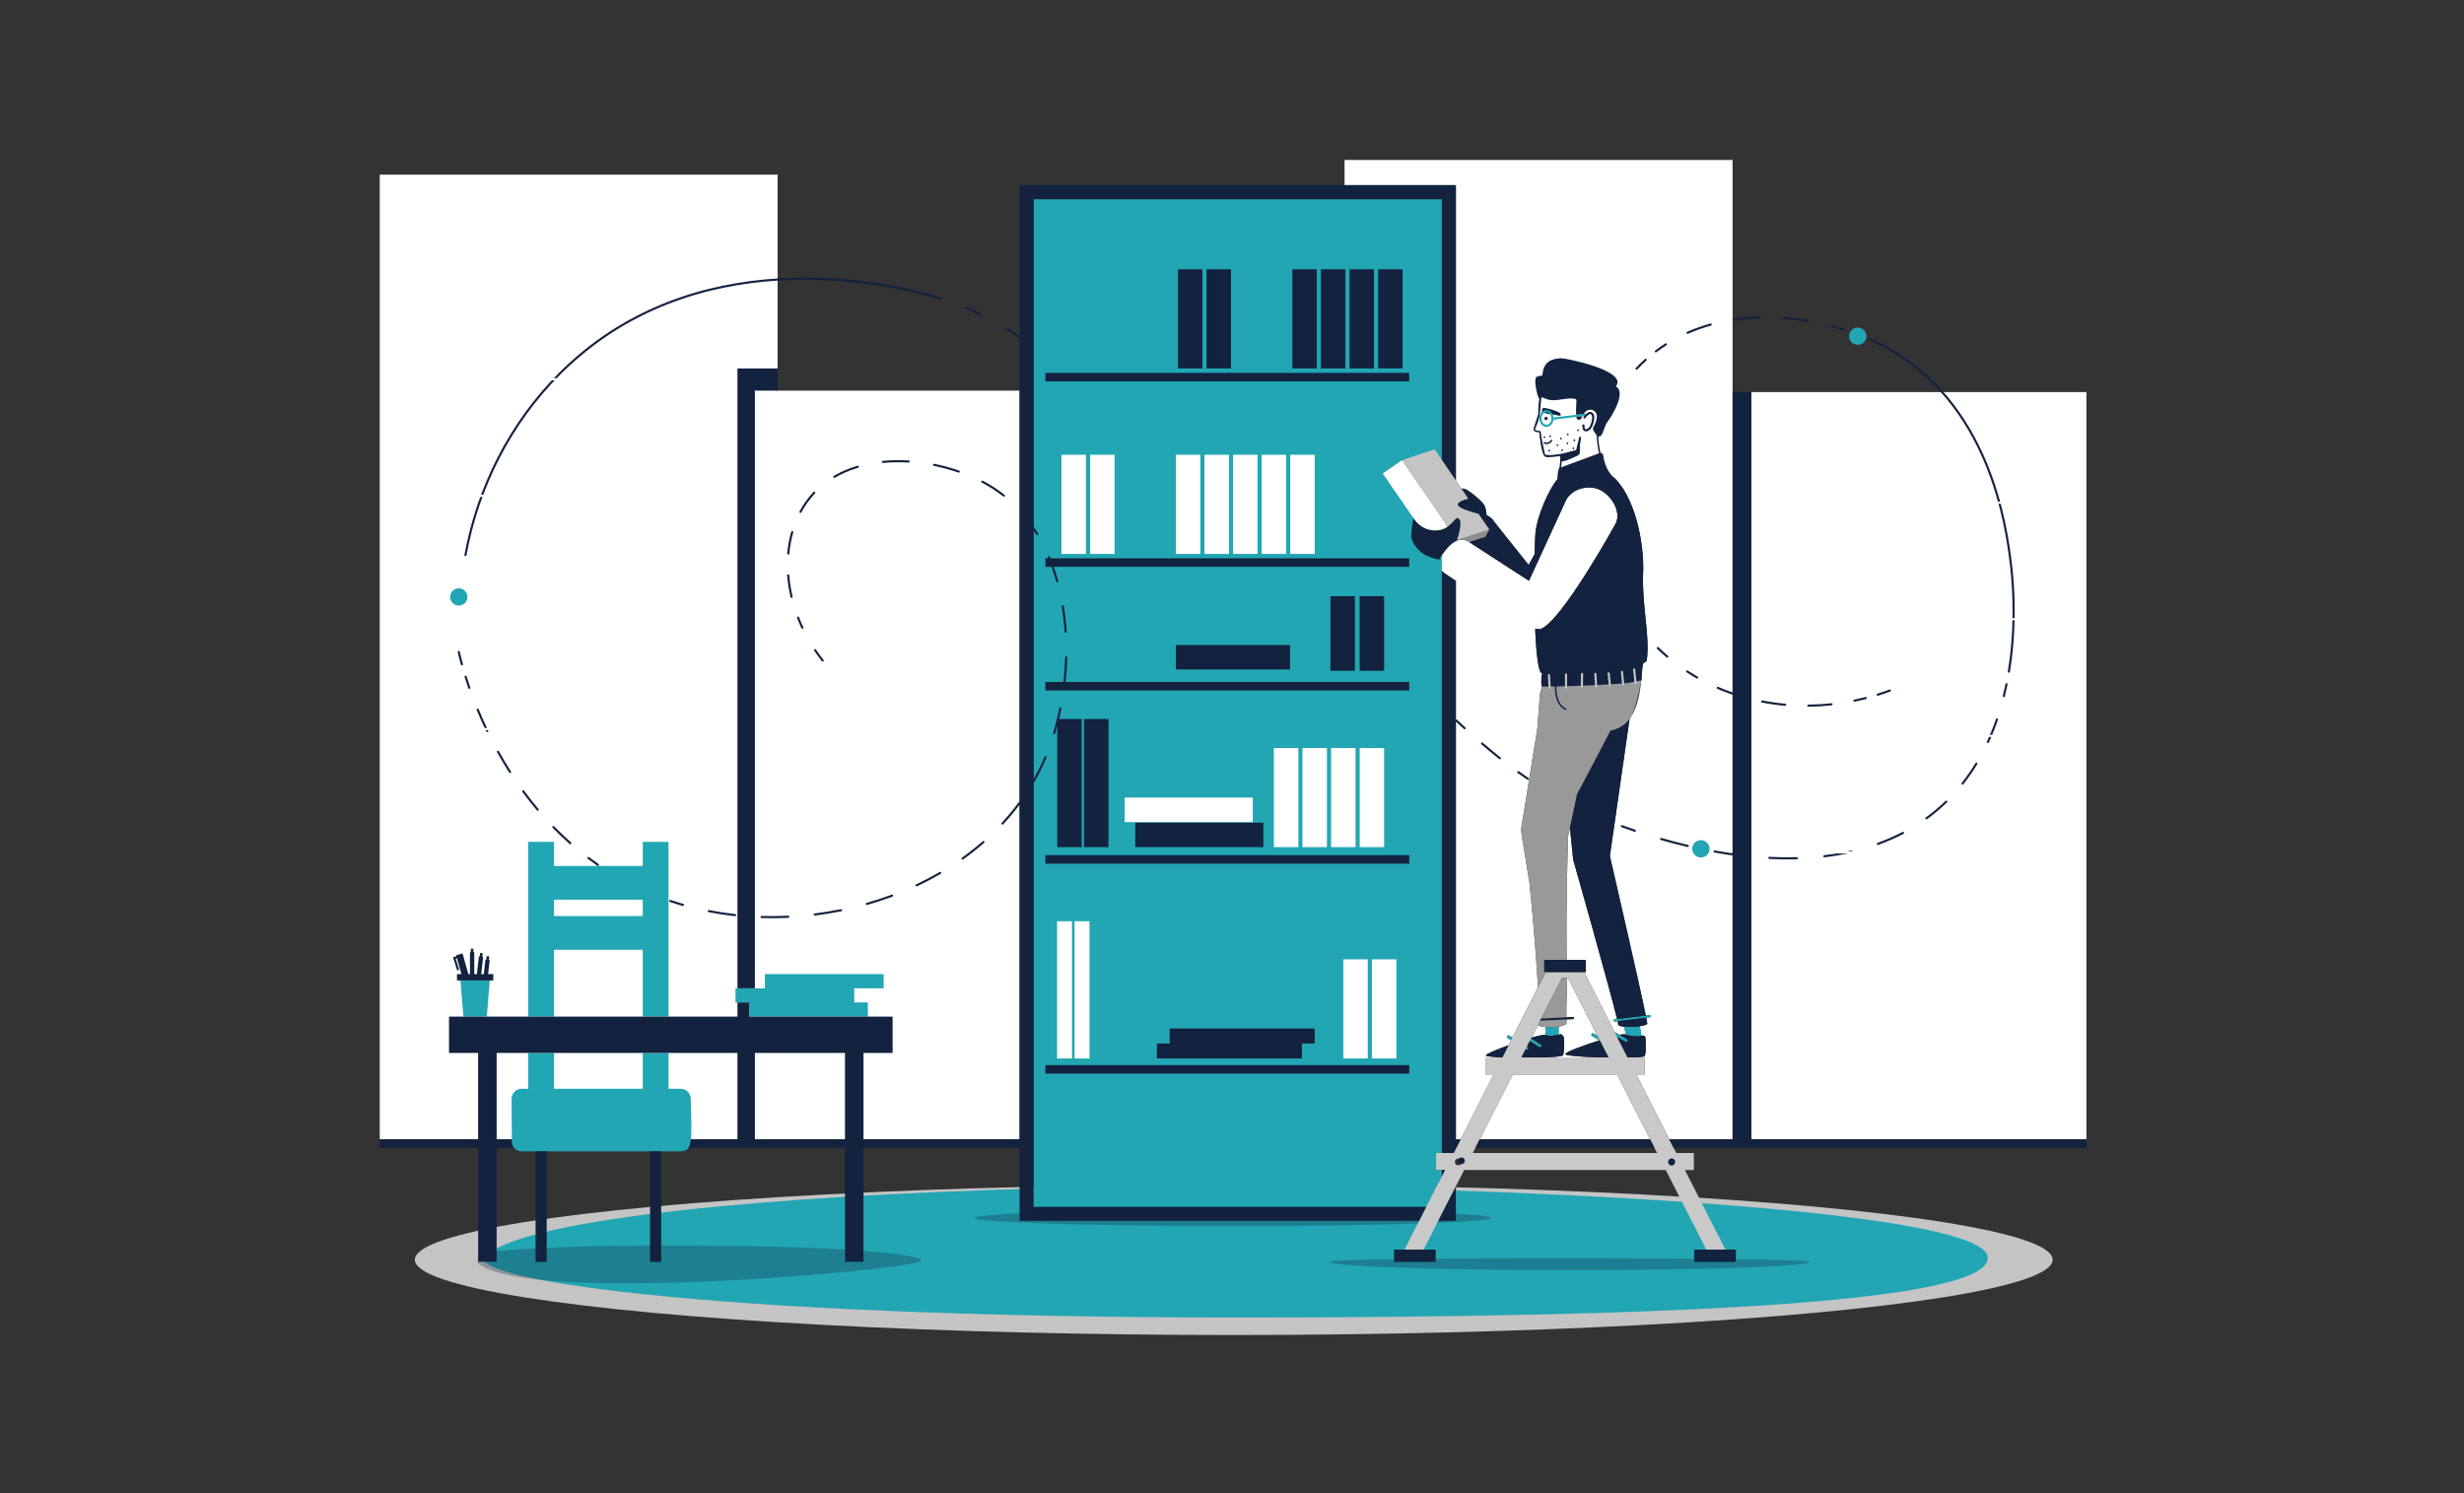 <svg class="illustration" width="1155" height="700" viewBox="0 0 1155 700" fill="none" xmlns="http://www.w3.org/2000/svg">
<rect x="0" y="0" width="1155" height="700" fill="#333333" stroke="none"/>
<ellipse cx="578.32" cy="590.57" rx="383.871" ry="35.296" fill="#C4C4C4"/>
<rect x="712.98" y="167.188" width="49.833" height="56.804" fill="white"/>
<path d="M731.46 194.012C731.38 193.512 730.25 193.042 729.94 192.922C728.46 192.352 724.39 191.002 723.43 191.322C722.46 191.652 723.006 192.502 722.786 192.922C722.532 193.401 724.988 193.633 725.384 194.012C725.384 194.012 728.412 194.305 730.8 194.872C731.25 194.972 731.54 194.812 731.62 194.412C731.64 194.292 731.48 194.162 731.46 194.012Z" fill="#13223E"/>
<path fill-rule="evenodd" clip-rule="evenodd" d="M675.87 86.8H630.26V75H812.15V183.8V534.11H782.47L766.99 503.72H770.88V495.72H767.65C769.49 495.59 770.68 495.4 770.88 495.13C771.684 494.051 771.43 488.943 771.316 486.652V486.651L771.31 486.52C771.27 485.76 770.52 485.28 769.79 485.51C769.766 485.517 769.742 485.524 769.717 485.531C769.698 485.537 769.679 485.542 769.659 485.547C769.597 485.563 769.534 485.578 769.47 485.59L768.64 481.12C770.67 480.83 772.19 480.37 772.16 479.76C772.14 479.46 771.98 478.54 771.7 477.11L773.41 476.9C773.69 476.87 773.88 476.62 773.85 476.34C773.82 476.07 773.57 475.87 773.29 475.91L771.49 476.13C768.29 460.52 754.63 401.3 754.63 401.3C754.63 401.3 760.56 359.93 763.87 336.99C767.13 332.71 768.68 326.31 769.36 318.58C769.36 318.556 769.36 318.52 769.361 318.474C769.362 318.424 769.365 318.362 769.37 318.29C769.4 317.3 769.5 314.2 770.19 311.25C770.264 310.924 770.663 310.678 771.058 310.435C771.463 310.186 771.864 309.939 771.91 309.61C772.78 303.68 772.067 296.738 771.302 289.293L771.302 289.292C770.626 282.714 769.91 275.743 770.21 268.73C770.85 253.91 766.12 231.94 755.73 223.15C753.58 220.91 752.08 217.48 751.5 213.44C751.4 212.78 750.85 212.35 750.25 212.34C749.64 209.77 749.34 207.2 749.22 204.64C750.595 204.853 751.155 203.265 751.82 201.377C752.278 200.08 752.784 198.642 753.64 197.55C755.27 195.47 762.58 183.98 757.43 181.15C763.36 173.81 733.75 167.85 731.8 167.94C727.02 168.17 723.61 169.73 723.09 175.24C723.05 175.7 723.03 175.9 722.9 176.01C722.788 176.097 722.602 176.123 722.268 176.17C721.912 176.22 721.389 176.294 720.61 176.49C718.16 177.08 721.29 188.14 721.62 186.88C721.46 187.52 721.33 188.23 721.24 189.09C721.12 190.24 721.06 191.72 721.06 193.38V193.98C721.064 193.985 721.067 193.987 721.067 193.989C721.067 193.99 721.067 193.991 721.067 193.992C721.066 193.994 721.063 193.996 721.06 194C720.99 194.25 720.68 195.3 720.29 196.56C719.84 198 719.3 199.71 718.9 200.78C718.85 200.92 718.83 201.07 718.83 201.21C718.83 201.79 719.23 202.31 719.84 202.43L721.53 202.75C721.61 203.69 721.71 204.62 721.82 205.52C722.07 207.48 722.37 209.28 722.72 210.73C723.08 212.19 723.46 213.28 723.98 213.91C724.19 214.14 724.45 214.2 724.76 214.27C725.07 214.32 725.45 214.35 725.89 214.35C727.26 214.34 729.25 214.11 731.27 213.76C731.34 214.29 731.37 214.81 731.37 215.34C731.37 216.63 731.2 217.94 730.97 219.4C730.19 219.7 730.01 224.67 730.01 224.67C726.11 229.32 720.7 241.33 719.77 249.46C719.61 250.83 719.45 254.64 719.35 259.79L716.54 264.84L700.68 244.95C699.53 243.14 698.24 242.05 696.84 241.56C696.74 240.28 696.5 238.49 695.96 237.21C695.01 234.99 687.9 229.33 686.44 229.15C685.94 229.09 685.47 229.05 685.03 229.05L682.45 225.26V93.38V86.8H675.87ZM820.95 233.011V183.801H978V534.111H820.95V452.661V451.661V398.001V397.001V343.341V342.341V288.671V287.671V234.011V233.011ZM709.12 503.719L693.65 534.109H773.49L758.02 503.719H709.12ZM756.82 477.911L758.02 477.761C754.75 464.141 737.42 402.951 737.42 402.951C737.42 402.951 736.79 396.841 735.89 387.961L734.98 392.231L734.51 413.021C734.488 414.889 734.461 416.756 734.435 418.624V418.627V418.63V418.634V418.637V418.64V418.643V418.647V418.65V418.653V418.657V418.66C734.356 424.25 734.278 429.838 734.3 435.421C734.29 439.161 734.29 442.891 734.34 446.621C734.35 447.741 734.36 448.861 734.38 449.981H743.34V455.731H742.56L756.84 483.791L759.17 485.141C760.47 484.871 761.39 484.781 761.76 484.901C761.91 484.951 762.07 485.001 762.24 485.051C761.87 483.821 761.55 482.481 761.29 481.321C759.69 481.161 758.56 480.841 758.54 480.321C758.53 480.111 758.43 479.561 758.25 478.741L756.94 478.901C756.67 478.931 756.42 478.741 756.38 478.471C756.35 478.191 756.55 477.941 756.82 477.911ZM746.3 485.741L749.71 487.721C742.09 490.111 733.72 493.271 733.72 494.171C733.72 494.861 740.52 495.431 748.31 495.721H724.41C728.91 495.541 732.22 495.231 732.55 494.791C733.32 493.761 733.26 488.791 733.16 486.711C733.12 486.001 732.07 484.651 731.39 484.861C731.14 484.941 730.88 485.011 730.61 485.081V481.261C732.74 480.941 734.35 480.371 734.31 479.611C734.28 479.071 734.26 478.501 734.25 477.911L737.34 477.761C737.61 477.751 737.82 477.521 737.81 477.241C737.8 476.961 737.56 476.751 737.29 476.761L734.23 476.911C734.188 473.916 734.284 470.453 734.377 467.078C734.461 464.019 734.544 461.032 734.52 458.531H735.01L748.75 485.511L747.02 484.511C746.68 484.311 746.24 484.431 746.05 484.771C745.85 485.111 745.97 485.541 746.3 485.741ZM720.91 480.57L717.9 486.48C721.13 485.54 723.6 484.99 724.23 485.2L724.268 485.211C724.323 485.227 724.373 485.242 724.43 485.25V481.5C722.75 481.38 721.38 481.08 720.91 480.57ZM696.27 495.718V503.718H700.15L684.67 534.108H682.45V272.298L677.24 268.848C676.71 268.418 676.25 268.008 675.87 267.598C674.15 265.798 673.91 264.208 674.64 262.388C674.92 261.698 675.33 260.978 675.87 260.208C676.39 259.438 677.02 258.618 677.74 257.718L677.75 257.708C678.59 256.658 679.44 255.758 680.29 255.038C680.88 254.548 681.47 254.138 682.07 253.818L682.138 253.781L682.139 253.781C682.243 253.724 682.343 253.67 682.45 253.628C682.58 253.568 682.71 253.508 682.83 253.458C683.42 253.218 684.01 253.078 684.61 253.028H684.62C685.95 252.918 687.33 253.258 688.79 254.148C689.24 254.408 689.69 254.728 690.15 255.098L716.7 272.278L719.25 266.728L734.04 234.568C735.58 231.468 738.78 229.458 742.26 228.788C744.9 228.268 747.7 228.538 750.05 229.698C755.5 232.398 760.05 239.978 757.36 245.418C757.36 245.418 731.55 292.338 721.86 294.958C721.08 294.958 720.33 294.888 719.61 294.768C720.09 306.458 721.09 315.768 722.93 315.698C722.11 318.218 722.66 321.858 722.66 321.858H722.97C722.28 323.258 721.87 324.778 721.76 326.348L720.64 341.378L720.63 341.448C717.07 364.088 712.98 388.868 712.98 388.868L713.53 392.998L716.92 413.748C717.099 415.623 717.282 417.497 717.464 419.37C718.007 424.933 718.549 430.493 718.99 436.058C719.32 439.778 719.63 443.498 719.88 447.218C720.16 450.938 720.43 454.668 720.64 458.388C720.73 459.828 720.77 461.458 720.78 463.188L708.95 486.418L707.53 485.528C707.2 485.318 706.76 485.418 706.55 485.758C706.34 486.088 706.44 486.528 706.78 486.738L708.31 487.698L707.13 490.008C701.42 492.068 696.49 494.138 696.49 494.788C696.49 495.228 699.57 495.538 703.93 495.718H696.27ZM363.847 183.129H364.51H477.93V534.109H396.08V534.111H353.85V534.109V534.108H345.68V534.111H323.8V534.108H239.8V534.111H232.8V534.108H178V81.898H364.51V172.728C364.283 176.231 364.062 179.698 363.847 183.129Z" fill="#ffffff"/>
<path fill-rule="evenodd" clip-rule="evenodd" d="M673.79 555.479L672.599 557.822C793.691 561.599 932.052 571.724 931.8 589.73C931.497 611.415 774.62 617.65 580.74 617.65C324.104 617.65 216.32 598.749 227.515 588.715C247.664 570.655 365.321 560.524 484.51 557.273V555.549V538.109V536.109V534.109V183.129V93.379H675.87V215.599H656.969L675.87 242.386V534.109V536.109V538.109V540.529H673.15V548.529H675.87V551.399L673.79 555.479ZM722.51 198.94C722.78 199.271 723.11 199.55 723.48 199.76C723.91 200 724.39 200.141 724.9 200.141C725.86 200.141 726.71 199.661 727.3 198.94C727.79 198.35 728.11 197.591 728.2 196.74L738.9 195.451L741.72 195.11L742.71 194.99C742.88 194.641 743.12 194.341 743.4 194.081C743.42 194.063 743.44 194.045 743.461 194.028C743.482 194.011 743.502 193.994 743.522 193.978L743.525 193.975C743.547 193.957 743.568 193.939 743.59 193.922L743.612 193.903C743.625 193.892 743.637 193.881 743.65 193.87L742.42 194.021L738.8 194.451L728.21 195.73C728.16 195.17 728.01 194.641 727.78 194.17C727.65 193.901 727.48 193.641 727.3 193.42C726.71 192.701 725.86 192.23 724.9 192.23C724.29 192.23 723.72 192.42 723.24 192.76C722.97 192.93 722.72 193.161 722.51 193.42C722.45 193.49 722.4 193.56 722.36 193.63C722.12 193.951 721.94 194.3 721.8 194.69C721.65 195.151 721.56 195.661 721.56 196.18C721.56 196.81 721.68 197.401 721.91 197.93C722.06 198.3 722.26 198.641 722.51 198.94ZM722.73 195.1C722.85 194.701 723.04 194.341 723.28 194.06C723.56 193.721 723.89 193.48 724.26 193.341C724.46 193.271 724.68 193.23 724.9 193.23C724.94 193.23 724.98 193.23 725.02 193.24C725.5 193.26 725.95 193.48 726.31 193.841H726.32L726.32 193.841C726.339 193.86 726.359 193.88 726.378 193.899C726.394 193.915 726.409 193.932 726.425 193.948C726.458 193.984 726.49 194.021 726.52 194.06C726.524 194.067 726.528 194.073 726.533 194.079C726.54 194.088 726.547 194.097 726.555 194.106L726.556 194.107C726.568 194.121 726.58 194.136 726.59 194.151C726.99 194.661 727.24 195.38 727.24 196.18C727.24 197.021 726.96 197.781 726.52 198.31C726.09 198.841 725.52 199.141 724.9 199.141C724.43 199.141 723.98 198.961 723.59 198.63C723.574 198.614 723.556 198.598 723.538 198.582L723.524 198.57C723.502 198.55 723.48 198.53 723.46 198.51C723.4 198.451 723.34 198.38 723.28 198.31C722.95 197.92 722.72 197.401 722.61 196.81C722.58 196.61 722.56 196.401 722.56 196.18C722.56 195.8 722.62 195.43 722.73 195.1ZM758.25 478.741L756.94 478.901C756.67 478.931 756.42 478.741 756.38 478.471C756.35 478.191 756.55 477.941 756.82 477.911L758.02 477.761L771.49 476.131L773.29 475.911C773.57 475.871 773.82 476.071 773.85 476.341C773.88 476.621 773.69 476.871 773.41 476.901L771.7 477.111L767.99 477.561L760.71 478.441L758.25 478.741ZM768.64 481.121L769.47 485.591C767.13 486.211 764.18 485.641 762.24 485.051C761.87 483.821 761.55 482.481 761.29 481.321C763.41 481.531 766.35 481.441 768.64 481.121ZM759.17 485.139L756.84 483.789L757.7 485.459L758.04 486.129L761.9 488.369C762.24 488.569 762.68 488.449 762.87 488.109C763.07 487.769 762.96 487.339 762.62 487.139L759.17 485.139ZM746.3 485.741L749.71 487.721L749.94 487.851L749.85 487.681L748.75 485.511L747.02 484.511C746.68 484.311 746.24 484.431 746.05 484.771C745.85 485.111 745.97 485.541 746.3 485.741ZM724.43 485.252V481.502C726.35 481.652 728.69 481.562 730.61 481.262V485.082C728.46 485.632 726.09 485.752 724.43 485.252ZM722.29 489.68C722.62 489.89 722.72 490.33 722.51 490.66C722.31 491 721.87 491.1 721.53 490.89L717.07 488.1L717.73 486.82L722.29 489.68ZM716.3 491.86C716.5 491.53 716.4 491.09 716.07 490.88L715.76 490.68L715.11 491.96L715.32 492.09C715.65 492.3 716.09 492.19 716.3 491.86ZM708.31 487.701L706.78 486.741C706.44 486.531 706.34 486.091 706.55 485.761C706.76 485.421 707.2 485.321 707.53 485.531L708.95 486.421L708.31 487.701ZM351.15 476.59V469.95H345.68H344.76V463.31H345.68H353.85H358.55V456.68H414.21V463.31H400.42V469.95H406.81V476.59H353.85H351.15ZM259.7 445.27H301.29V476.6H313.37V394.66H301.29V405.96H259.7V394.66H247.62V476.6H259.7V445.27ZM259.7 421.79H301.29V429.44H259.7V421.79ZM244.57 539.781C243.12 539.781 241.82 539.131 240.95 538.111C240.46 537.551 239.94 536.111 239.94 536.111C239.94 536.111 239.8 521.643 239.8 515.191C239.8 512.561 241.93 510.421 244.57 510.421H247.62V493.641H259.7V510.421H301.29V493.641H313.37V510.421H319.02C321.66 510.421 323.8 512.561 323.8 515.191C323.8 516.52 323.856 518.271 323.919 520.221C324.117 526.379 324.379 534.523 323.134 537.634C322.555 539.082 320.47 539.781 319.02 539.781H309.93H304.72H256.26H251.05H244.57ZM226.45 459.648H215.84L217.22 476.598H228.2L229.58 459.648H228.47H226.45ZM801.354 397.94C801.354 400.179 799.539 401.994 797.3 401.994C795.061 401.994 793.246 400.179 793.246 397.94C793.246 395.702 795.061 393.887 797.3 393.887C799.539 393.887 801.354 395.702 801.354 397.94ZM870.806 161.65C873.044 161.65 874.859 159.836 874.859 157.597C874.859 155.358 873.044 153.543 870.806 153.543C868.567 153.543 866.752 155.358 866.752 157.597C866.752 159.836 868.567 161.65 870.806 161.65ZM219.107 279.855C219.107 282.093 217.293 283.908 215.054 283.908C212.815 283.908 211 282.093 211 279.855C211 277.616 212.815 275.801 215.054 275.801C217.293 275.801 219.107 277.616 219.107 279.855Z" fill="#22a6b3"/>
<path fill-rule="evenodd" clip-rule="evenodd" d="M799.67 567.901L795.89 560.471L789.81 548.531H794V540.531H785.74L784.51 538.11L783.49 536.11L782.47 534.11L766.99 503.721H770.88V495.721H767.65H762.92L758.04 486.13L757.7 485.461L756.84 483.79L742.56 455.73H734.47H724.58L720.78 463.19L708.95 486.42L708.31 487.701L707.13 490.01L704.22 495.721H703.93H696.27V503.721H700.15L684.67 534.11L683.65 536.11L682.63 538.11L682.45 538.471L681.4 540.531H675.87H673.15V548.531H675.87H677.33L675.87 551.401L673.79 555.48L670.11 562.721L668.55 565.781L667.25 568.331L665.19 572.36L664.55 573.641L658.34 585.831H667.31L673.69 573.3L674.17 572.36L676.05 568.68L678.98 562.911L682.45 556.1L682.66 555.69L686.31 548.531H780.83L786.63 559.911L790.41 567.331L799.83 585.831H808.8L799.67 567.901ZM781.99 544.721C781.99 543.841 782.71 543.13 783.59 543.13C784.47 543.13 785.18 543.841 785.18 544.721C785.18 545.6 784.47 546.32 783.59 546.32C782.71 546.32 781.99 545.6 781.99 544.721ZM715.11 491.961L715.76 490.68L717.07 488.1L717.73 486.82L717.9 486.48L720.91 480.57L721.95 478.531L722.47 477.5L732.13 458.531H734.52H735.01L748.75 485.51L749.85 487.68L749.94 487.85L753.95 495.721H748.31H724.41H713.19L715.11 491.961ZM685.15 544.721C685.15 545.6 684.44 546.32 683.56 546.32C683.12 546.32 682.73 546.151 682.45 545.87C682.15 545.581 681.96 545.17 681.96 544.721C681.96 544.271 682.15 543.87 682.45 543.581C682.73 543.3 683.12 543.13 683.56 543.13C684.44 543.13 685.15 543.841 685.15 544.721ZM690.38 540.531L691.61 538.11L692.63 536.11L693.65 534.11L709.12 503.721H758.02L773.49 534.11L774.51 536.11L775.53 538.11L776.76 540.531H690.38ZM802.83 591.73L803.14 591.57H802.75L802.83 591.73ZM664.39 591.57L664.31 591.73L664 591.57H664.39Z" fill="#C9C9C9"/>
<path d="M684.439 252.721L698.139 248.301L696.339 251.711L688.789 254.151C687.329 253.261 685.949 252.921 684.619 253.031C684.619 253.031 684.619 253.031 684.609 253.031C684.549 252.921 684.489 252.821 684.439 252.721Z" fill="#8E8E8E"/>
<path d="M684.61 253.029C684.01 253.079 683.42 253.219 682.83 253.459L683.01 253.179L684.44 252.719C684.49 252.819 684.55 252.919 684.61 253.029Z" fill="#8E8E8E"/>
<path fill-rule="evenodd" clip-rule="evenodd" d="M668.55 565.781L667.25 568.331L665.19 572.361H484.51H477.93V568.771V538.111H404.77V591.571H396.08V538.111H322.65C323.13 537.551 323.49 536.861 323.66 536.111C323.75 535.751 323.8 535.381 323.8 535.001V534.111H345.68V493.641H232.8V534.111H239.8V535.001C239.8 535.381 239.84 535.751 239.94 536.111C240.11 536.861 240.46 537.551 240.95 538.111H232.8V574.661V586.001V586.471V591.571H230.45H230.44H224.12V587.221V576.471V538.111H178V536.111V534.111H224.12V493.641H210.47V476.601H345.68V469.951H351.15V476.591H353.85V476.601H418.42V493.641H404.77V534.111H477.93V183.131V93.381V86.801H484.51H630.26H675.87H682.45V93.381V225.261L675.87 215.601V93.381H630.26H484.51V183.131V538.111V562.861V565.781H668.55ZM353.85 534.111H396.08V493.641H353.85V534.111ZM719.25 266.728L734.04 234.569C735.58 231.469 738.78 229.459 742.26 228.788C744.9 228.269 747.7 228.538 750.05 229.699C755.5 232.399 760.05 239.978 757.36 245.418C757.36 245.418 731.55 292.339 721.86 294.959C721.08 294.959 720.33 294.889 719.61 294.769C720.09 306.459 721.09 315.769 722.93 315.699C722.11 318.219 722.66 321.858 722.66 321.858H722.97C723.108 321.858 726.952 329.26 727.03 330.561C728.109 348.663 769.512 319.015 769.512 319.015C769.512 319.015 769.698 313.354 770.19 311.249C770.264 310.922 770.663 310.677 771.059 310.433C771.463 310.184 771.864 309.937 771.91 309.608C772.781 303.678 772.067 296.737 771.302 289.292L771.302 289.291C770.626 282.712 769.91 275.741 770.21 268.728C770.85 253.909 766.12 231.939 755.73 223.149C753.58 220.909 752.08 217.478 751.5 213.439C751.4 212.779 750.85 212.348 750.25 212.339C749.64 209.769 749.34 207.199 749.22 204.639C750.595 204.852 751.155 203.263 751.821 201.375C752.278 200.078 752.785 198.64 753.64 197.548C755.27 195.469 762.58 183.978 757.43 181.149C763.36 173.809 733.75 167.848 731.8 167.939C727.02 168.168 723.61 169.728 723.09 175.238C723.05 175.699 723.03 175.899 722.9 176.009C722.789 176.096 722.602 176.122 722.268 176.169C721.912 176.219 721.389 176.292 720.61 176.488C718.16 177.079 721.29 188.139 721.62 186.879C721.46 187.519 721.33 188.228 721.24 189.089C721.12 190.238 721.06 191.719 721.06 193.379V193.978C721.065 193.983 721.068 193.986 721.068 193.988C721.068 193.991 721.065 193.993 721.06 193.999C720.99 194.249 720.68 195.298 720.29 196.559C719.84 197.999 719.3 199.709 718.9 200.779C718.85 200.918 718.83 201.069 718.83 201.209C718.83 201.788 719.23 202.309 719.84 202.428L721.53 202.749C721.61 203.689 721.71 204.618 721.82 205.519C722.07 207.478 722.37 209.279 722.72 210.728C723.08 212.189 723.46 213.279 723.98 213.909C724.19 214.139 724.45 214.199 724.76 214.269C725.07 214.319 725.45 214.348 725.89 214.348C727.26 214.339 729.25 214.108 731.27 213.759C731.34 214.288 731.37 214.809 731.37 215.339C731.37 216.629 731.2 217.939 730.97 219.399C730.19 219.699 730.01 224.668 730.01 224.668C726.11 229.319 720.7 241.329 719.77 249.459C719.61 250.829 719.45 254.639 719.35 259.788L716.54 264.839L700.68 244.949C699.53 243.139 698.24 242.048 696.84 241.559C696.74 240.279 696.5 238.488 695.96 237.209C695.01 234.988 687.9 229.329 686.44 229.149C685.94 229.089 685.47 229.048 685.03 229.048L688.25 233.779C685.89 234.389 682.96 235.439 683.39 236.759C683.93 238.428 690.22 240.189 693.1 240.899L693.45 241.409L695.34 244.189L698.14 248.298L696.34 251.709L688.79 254.149C689.24 254.409 689.69 254.728 690.15 255.098L716.7 272.279L719.25 266.728ZM724.251 213.085C723.721 210.915 722.48 205.358 722.2 202.178L719.97 201.709C719.72 201.668 719.56 201.449 719.56 201.209L719.59 201.029C721.676 196.489 721.83 194.37 722.065 191.149C722.163 189.799 722.275 188.255 722.55 186.259C723.073 186.283 723.697 186.568 724.126 186.765C724.221 186.808 724.307 186.848 724.38 186.879C727.094 187.995 729.457 187.638 732.16 187.231C733.282 187.062 734.462 186.884 735.75 186.798C736.45 186.749 738.04 186.738 738.92 187.279C738.998 187.326 738.954 188.16 738.893 189.315V189.316V189.318V189.319V189.32V189.32V189.321C738.813 190.831 738.704 192.886 738.8 194.449L742.42 194.019C742.518 193.863 742.616 193.721 742.709 193.587L742.77 193.499C743.91 191.858 746.34 191.548 747.7 193.019C748.22 193.589 748.55 194.348 748.54 195.228C748.507 197.077 747.719 198.64 747.18 199.71L747.179 199.711L747.179 199.712C746.893 200.28 746.677 200.709 746.68 200.969C746.68 201.189 746.81 201.548 747.02 201.959C747.28 202.488 747.67 203.098 748.07 203.608C748.2 203.788 748.34 203.949 748.47 204.089C748.56 206.868 748.87 209.689 749.55 212.519L731.75 219.108C731.9 218.139 732.01 217.228 732.06 216.319C733.967 216.118 735.339 215.479 736.882 214.76C737.573 214.438 738.298 214.1 739.12 213.779C739.73 213.538 740.25 213.149 740.47 212.598C740.54 212.409 740.57 212.219 740.57 211.999C740.53 208.928 740.68 207.699 740.97 206.469V206.449C741.18 205.538 741.07 205.079 741.02 204.949C741.02 204.918 741.01 204.909 741.01 204.909L741 204.918C740.97 204.788 740.88 204.689 740.75 204.659C740.55 204.618 740.35 204.728 740.3 204.928L739.68 207.409L739.25 209.159L738.8 210.959C738.66 211.059 732.581 212.598 732.581 212.598C732.581 212.598 726.111 213.909 724.251 213.085ZM820.95 534.111V183.801H812.15V534.111H782.47L783.49 536.111L784.51 538.111H812.15H978V536.111V534.111H820.95ZM799.83 585.828H794.16V588.268V591.568H802.75H803.14H813.69V588.788V585.828H808.8H799.83ZM781.99 544.719C781.99 543.839 782.71 543.129 783.59 543.129C784.47 543.129 785.18 543.839 785.18 544.719C785.18 545.599 784.47 546.319 783.59 546.319C782.71 546.319 781.99 545.599 781.99 544.719ZM685.068 542.6C684.188 542.6 683.468 543.31 683.468 544.19C683.468 545.07 684.188 545.79 685.068 545.79C685.948 545.79 686.658 545.07 686.658 544.19C686.658 543.31 685.948 542.6 685.068 542.6ZM693.65 534.109H773.49L774.51 536.109L775.53 538.109H691.61L692.63 536.109L693.65 534.109ZM772.16 479.759C772.14 479.459 771.98 478.539 771.7 477.109L767.99 477.559L760.71 478.439L758.25 478.739C758.43 479.559 758.53 480.109 758.54 480.319C758.56 480.839 759.69 481.159 761.29 481.319C763.41 481.529 766.35 481.439 768.64 481.119C770.67 480.829 772.19 480.369 772.16 479.759ZM754.63 401.298C754.63 401.298 768.29 460.518 771.49 476.128L758.02 477.758C754.75 464.138 737.42 402.948 737.42 402.948C737.42 402.948 736.79 396.838 735.89 387.958L739.21 372.288C739.21 372.288 747.38 357.088 754.91 342.488C758.81 341.748 761.72 339.838 763.87 336.988C760.56 359.928 754.63 401.298 754.63 401.298ZM761.9 488.37L758.04 486.13L762.92 495.72H767.65C769.49 495.59 770.68 495.4 770.88 495.13C771.684 494.051 771.431 488.943 771.317 486.652V486.651L771.31 486.52C771.27 485.76 770.52 485.28 769.79 485.51C769.69 485.54 769.58 485.57 769.47 485.59C767.13 486.21 764.18 485.64 762.24 485.05C762.09 485.006 761.947 484.961 761.812 484.917L761.76 484.9C761.39 484.78 760.47 484.87 759.17 485.14L762.62 487.14C762.96 487.34 763.07 487.77 762.87 488.11C762.68 488.45 762.24 488.57 761.9 488.37ZM753.95 495.719H748.31C740.52 495.429 733.72 494.859 733.72 494.169C733.72 493.269 742.09 490.109 749.71 487.719L749.94 487.849L753.95 495.719ZM744.474 194.522C743.932 194.942 743.422 195.556 743.121 195.996C742.965 196.224 742.653 196.283 742.426 196.127C742.198 195.971 742.14 195.659 742.296 195.432C742.633 194.939 743.211 194.236 743.861 193.732C744.185 193.48 744.555 193.256 744.944 193.149C745.344 193.038 745.788 193.046 746.196 193.297C747.073 193.837 747.323 194.817 747.323 195.767C747.323 196.726 747.072 197.797 746.791 198.73C746.217 200.636 745.106 202.079 743.461 202.234C743.052 202.273 742.703 202.143 742.436 201.902C742.185 201.675 742.029 201.372 741.929 201.083C741.731 200.508 741.703 199.83 741.73 199.387C741.747 199.111 741.984 198.901 742.26 198.918C742.536 198.936 742.745 199.173 742.728 199.448C742.705 199.82 742.735 200.352 742.875 200.758C742.944 200.959 743.027 201.089 743.106 201.16C743.169 201.217 743.242 201.25 743.367 201.239C744.393 201.142 745.299 200.216 745.834 198.441C746.107 197.535 746.323 196.577 746.323 195.767C746.323 194.946 746.106 194.416 745.672 194.149C745.557 194.078 745.414 194.056 745.211 194.112C744.997 194.172 744.745 194.312 744.474 194.522ZM743.34 455.73H742.56H734.47H724.58H723.8V449.98H734.38H743.34V455.73ZM741.09 196.339C741.25 195.959 741.47 195.539 741.72 195.109L738.9 195.449C738.96 195.809 739.04 196.119 739.15 196.339C739.39 196.839 740.8 197.039 741.09 196.339ZM737.81 477.238C737.82 477.518 737.61 477.748 737.34 477.758L734.25 477.908L730.32 478.108L724.43 478.398L721.95 478.528L722.47 477.498L734.23 476.908L737.29 476.758C737.56 476.748 737.8 476.958 737.81 477.238ZM727.32 206.13C727.13 206.07 726.93 206.18 726.87 206.38C726.81 206.62 726.56 206.91 726.2 207.12C725.84 207.34 725.39 207.48 724.95 207.48C724.64 207.48 724.34 207.41 724.09 207.26C723.909 207.16 723.69 207.22 723.59 207.39C723.49 207.57 723.549 207.79 723.719 207.89C724.109 208.12 724.53 208.21 724.95 208.21C725.539 208.21 726.109 208.03 726.58 207.75C727.039 207.46 727.43 207.07 727.57 206.58C727.63 206.38 727.51 206.18 727.32 206.13ZM715.11 491.962L715.32 492.092C715.65 492.302 716.09 492.192 716.3 491.862C716.5 491.532 716.4 491.092 716.07 490.882L715.76 490.682L717.07 488.102L721.53 490.892C721.87 491.102 722.31 491.002 722.51 490.662C722.72 490.332 722.62 489.892 722.29 489.682L717.73 486.822L717.9 486.482C721.13 485.542 723.6 484.992 724.23 485.202C724.279 485.216 724.323 485.23 724.369 485.24C724.389 485.245 724.409 485.249 724.43 485.252C726.09 485.752 728.46 485.632 730.61 485.082C730.88 485.012 731.14 484.942 731.39 484.862C732.07 484.652 733.12 486.002 733.16 486.712C733.26 488.792 733.32 493.762 732.55 494.792C732.22 495.232 728.91 495.542 724.41 495.722H713.19L715.11 491.962ZM704.22 495.722H703.93C699.57 495.542 696.49 495.232 696.49 494.792C696.49 494.142 701.42 492.072 707.13 490.012L704.22 495.722ZM684.11 243.509C683.37 242.679 683.05 242.629 682.45 243.189C682.366 243.266 682.273 243.361 682.169 243.467C682.113 243.525 682.053 243.585 681.99 243.649C681.937 243.705 681.883 243.764 681.826 243.826L681.825 243.827L681.824 243.827C681.293 244.401 680.548 245.205 679.42 246.189C679.19 246.389 678.94 246.599 678.68 246.809L678.67 246.819C678.664 246.824 678.662 246.827 678.659 246.828C678.657 246.828 678.656 246.829 678.653 246.829L678.65 246.829C677.85 247.479 676.89 247.919 675.87 248.219C675.57 248.309 675.26 248.389 674.94 248.449C672.59 248.929 670.21 248.609 668.1 247.669C666.02 246.769 664.19 245.259 662.86 243.329L662.5 242.809C662.5 242.809 661.72 247.179 661.52 251.299C661.42 253.179 663.68 257.439 667.23 259.659C669.69 261.199 672.63 261.999 674.64 262.389C674.92 261.699 675.33 260.979 675.87 260.209C676.39 259.439 677.02 258.619 677.74 257.719L677.75 257.709C678.59 256.659 679.44 255.759 680.29 255.039C680.88 254.549 681.47 254.139 682.07 253.819L682.138 253.782C682.167 253.766 682.196 253.75 682.225 253.734C682.255 253.719 682.284 253.703 682.314 253.689C682.359 253.667 682.404 253.646 682.45 253.629C682.494 253.608 682.538 253.588 682.582 253.568C682.667 253.529 682.751 253.492 682.83 253.459L683.01 253.179L683.02 253.169V253.159L683.02 253.153L683.02 253.148C683.021 253.145 683.021 253.142 683.023 253.139C683.023 253.137 683.024 253.136 683.025 253.134C683.027 253.132 683.028 253.13 683.03 253.129C683.1 252.909 683.36 252.089 683.65 250.999V250.989C683.79 250.489 683.93 249.929 684.06 249.339C684.24 248.509 684.41 247.629 684.5 246.799C684.61 245.879 684.63 245.019 684.49 244.369C684.42 244.009 684.3 243.719 684.11 243.509ZM674.17 572.362L676.05 568.682L678.98 562.912L682.45 556.102V563.002V565.782V568.992V572.362H675.87H674.17ZM682.45 538.472V538.112H682.63L683.65 536.112L684.67 534.112H682.45V272.302L677.24 268.852C676.71 268.422 676.25 268.012 675.87 267.602V534.112V536.112V538.112V540.532H681.4L682.45 538.472ZM677.33 548.531L675.87 551.401V548.531H677.33ZM658.34 585.828H653.45V588.928V591.568H664H664.39H672.99V588.358V585.828H667.31H658.34ZM660.58 400.891H630.26H494.15H490.03V404.891H494.15H630.26H660.58V400.891ZM630.26 319.699H660.58V323.699H630.26H494.15H490.03V319.699H494.15H630.26ZM660.58 261.738H630.26H494.15H490.03V265.738H494.15H630.26H660.58V261.738ZM630.26 174.809H660.58V178.809H630.26H490.03V174.809H630.26ZM657.46 126.25H645.99V172.72H657.46V126.25ZM637.35 279.512H648.82V314.482H637.35V279.512ZM644.05 126.25H632.58V172.72H644.05V126.25ZM635.11 279.512V314.482H630.26H623.64V279.512H630.26H635.11ZM630.65 172.72V126.25H630.26H619.18V172.72H630.26H630.65ZM605.78 126.25H617.24V172.72H605.78V126.25ZM616.28 489.2V482.18H614.55H555.38H548.28V489.2H542.3V496.21H610.3V489.2H616.28ZM551.19 302.398H604.72V313.858H551.19V302.398ZM592.21 385.68H532.16V397.15H592.21V385.68ZM565.56 126.25H577.03V172.72H565.56V126.25ZM563.63 126.25H552.16V172.72H563.63V126.25ZM508.14 337.09H519.6V397.15H508.14V337.09ZM507.05 337.09H495.58V397.15H507.05V337.09ZM490.03 503.32V499.32H494.15H630.26H660.58V503.32H630.26H494.15H490.03ZM353.85 183.13H364.51V172.73H345.68V463.31H353.85V183.13ZM304.72 572.471V565.151V539.781H309.93V564.671V571.961V583.921V591.571H304.72V583.951V572.471ZM251.05 571.541V580.121V585.361V591.571H256.26V585.111V579.061V570.771V539.781H251.05V571.541ZM214.67 454.909C214.45 454.909 214.26 454.769 214.19 454.559L212.36 448.759L213.95 448.319L213.81 447.819L216.82 446.969L219.55 456.679H220.3V446.389H220.69V444.719H221.91V446.389H222.31V456.679H223.55L224.49 448.339L224.88 448.389L225.07 446.719L226.28 446.859L226.09 448.519L226.49 448.569L225.57 456.679H226.78L227.55 449.849L227.95 449.899L228.14 448.229L229.34 448.369L229.15 450.029L229.55 450.079L228.8 456.679H231.22V459.649H229.58H228.47H226.45H215.84H214.2V456.679H216.3L214.22 449.279L213.62 449.449L215.14 454.259C215.23 454.519 215.08 454.799 214.82 454.879L214.67 454.909Z" fill="#13223E"/>
<path fill-rule="evenodd" clip-rule="evenodd" d="M225.599 173.751L212.639 133.631V173.871H203.609V130.961H212.639V132.851L220.999 130.141L234.189 170.981L225.599 173.751ZM329.869 130.961H338.899V173.871H329.869V130.961ZM509.039 213.191H497.569V259.661H509.039V213.191ZM522.45 213.191H510.979V259.661H522.45V213.191ZM589.469 213.191H577.999V259.661H589.469V213.191ZM591.399 213.191H602.869V259.661H591.399V213.191ZM604.809 213.191H616.279V259.661H604.809V213.191ZM657.269 215.699L675.099 241.669L675.869 242.779L678.649 246.829C677.849 247.479 676.889 247.919 675.869 248.219C675.569 248.309 675.259 248.389 674.939 248.449C672.589 248.929 670.209 248.609 668.099 247.669C666.019 246.769 664.189 245.259 662.859 243.329L662.499 242.809L648.149 221.969L657.269 215.699ZM953.029 301.462V338.042H943.999V305.162L932.719 338.042L924.169 335.112L936.049 300.512L943.999 303.242V301.462H953.029ZM938.719 409.781H947.749V446.371H938.719V409.781ZM936.189 409.781H927.169V446.371H936.189V409.781ZM883.069 329.012H919.659V338.042H883.069V329.012ZM899.139 409.781H890.109V446.371H899.139V409.781ZM878.559 409.781H887.589V446.371H878.559V409.781ZM870.919 437.34H834.329V446.37H870.919V437.34ZM654.549 449.738H643.079V496.208H654.549V449.738ZM637.349 350.68H648.819V397.15H637.349V350.68ZM635.409 397.15V350.68H630.259H623.949V397.15H630.259H635.409ZM629.679 496.208V449.738H630.259H641.149V496.208H630.259H629.679ZM622.009 350.68H610.539V397.15H622.009V350.68ZM608.609 350.68H597.139V397.15H608.609V350.68ZM527.179 373.922H587.229V385.392H527.179V373.922ZM576.059 213.191H564.599V259.661H576.059V213.191ZM551.189 213.191H562.659V259.661H551.189V213.191ZM503.699 431.871H510.709V496.211H503.699V431.871ZM495.499 431.871H502.509V496.211H495.499V431.871ZM336.055 240.998H327.025V283.908H336.055V240.998ZM322.024 240.998H312.995V283.908H322.024V240.998ZM279.829 164.84H322.739V173.87H279.829V164.84ZM308.825 274.78H265.905V283.81H308.825V274.78ZM213.189 350.68V355.07L221.229 351.11L240.199 389.6L232.099 393.59L213.189 355.22V393.59H204.159V350.68H213.189ZM260.904 240.998H251.874V283.908H260.904V240.998Z" fill="white"/>
<path fill-rule="evenodd" clip-rule="evenodd" d="M729.591 321.78C729.595 321.793 729.597 321.804 729.599 321.814C729.6 321.825 729.6 321.834 729.6 321.845L729.6 321.86V321.89C729.6 321.89 729.597 321.908 729.595 321.948C729.593 321.98 729.591 322.027 729.591 322.09C729.581 322.23 729.581 322.43 729.581 322.68C729.581 323.71 729.68 325.63 730.3 327.51C730.91 329.39 732.031 331.21 734.031 332.18C734.211 332.27 734.281 332.48 734.201 332.66C734.11 332.83 733.901 332.91 733.72 332.82C731.74 331.86 730.56 330.16 729.87 328.41C729.771 328.19 729.69 327.96 729.62 327.73C728.97 325.74 728.87 323.76 728.86 322.68C728.86 322.214 728.884 321.918 728.889 321.846L728.891 321.83C728.891 321.82 728.891 321.8 728.901 321.79C728.433 321.803 727.983 321.807 727.555 321.811C726.177 321.825 726.037 321.816 723.641 321.86H722.97C722.281 323.26 721.87 324.78 721.76 326.35L720.641 341.38L720.63 341.45C717.07 364.09 712.98 388.87 712.98 388.87L713.531 393L716.92 413.75C717.099 415.624 717.282 417.498 717.465 419.372C718.007 424.934 718.549 430.494 718.99 436.06C719.32 439.78 719.63 443.5 719.88 447.22C720.16 450.94 720.43 454.67 720.641 458.39C720.73 459.83 720.771 461.46 720.781 463.19L724.581 455.73H723.8V449.98H734.38C734.36 448.86 734.35 447.74 734.341 446.62C734.29 442.89 734.29 439.16 734.3 435.42C734.278 429.826 734.357 424.226 734.435 418.626V418.622C734.462 416.755 734.488 414.887 734.51 413.02L734.98 392.23L735.891 387.96L739.211 372.29C739.211 372.29 747.38 357.09 754.91 342.49C758.81 341.75 761.72 339.84 763.87 336.99C767.127 332.714 769.295 318.957 769.295 318.957C769.295 318.957 766.303 319.613 762.635 320.228C752.822 321.142 735.684 321.73 729.591 321.78ZM730.32 478.112L724.43 478.402L721.95 478.532L720.91 480.572C721.38 481.082 722.75 481.382 724.43 481.502C726.35 481.652 728.69 481.562 730.61 481.262C732.74 480.942 734.35 480.372 734.31 479.612C734.28 479.072 734.26 478.502 734.25 477.912L730.32 478.112ZM734.23 476.913L722.47 477.503L732.13 458.533H734.52C734.544 461.034 734.461 464.02 734.377 467.08C734.283 470.455 734.188 473.918 734.23 476.913Z" fill="#999999"/>
<path opacity="0.3" fill-rule="evenodd" clip-rule="evenodd" d="M665.19 572.359H484.51H477.93V568.77C464.73 569.39 457.01 570.14 457.01 570.94C457.01 571.859 467.3 572.72 484.46 573.39C506.65 574.25 540.31 574.799 578 574.799C611.92 574.799 642.58 574.349 664.55 573.64L665.19 572.359ZM682.451 568.988C692.961 569.568 698.991 570.228 698.991 570.938C698.991 571.828 689.551 572.648 673.691 573.298L674.171 572.358H675.871H682.451V568.988ZM735.67 595.441C673.49 595.441 623.09 593.711 623.09 591.571C623.09 589.211 848.25 589.405 848.25 591.571C848.25 593.711 797.85 595.441 735.67 595.441ZM404.771 591.571V586.421C421.571 587.671 431.711 589.291 431.711 591.071C431.711 594.9 242.67 612.467 223.383 591.571C223.352 591.534 225.272 591.552 227.119 591.569C228.828 591.584 230.475 591.599 230.451 591.571H232.801V586.471C258.679 584.461 280.262 583.891 319.131 583.891C348.891 583.891 375.951 584.631 396.081 585.841V591.571H404.771Z" fill="#13223E"/>
<path fill-rule="evenodd" clip-rule="evenodd" d="M435.618 137.897C435.352 137.824 435.077 137.981 435.004 138.247C434.931 138.514 435.088 138.789 435.355 138.861C437.299 139.393 439.206 139.948 441.093 140.54C441.356 140.622 441.637 140.476 441.72 140.212C441.802 139.949 441.656 139.668 441.392 139.586C439.492 138.99 437.573 138.431 435.618 137.897ZM824.64 149.32C824.916 149.312 825.133 149.081 825.125 148.805C825.116 148.529 824.886 148.312 824.61 148.321C820.757 148.437 816.904 148.76 813.084 149.313C812.811 149.353 812.621 149.607 812.661 149.88C812.7 150.153 812.954 150.343 813.227 150.303C817.007 149.756 820.823 149.435 824.64 149.32ZM836.171 148.575C835.896 148.555 835.656 148.762 835.636 149.037C835.616 149.313 835.823 149.552 836.099 149.572C839.936 149.851 843.742 150.318 847.482 150.952C847.754 150.998 848.012 150.815 848.058 150.542C848.104 150.27 847.921 150.012 847.649 149.966C843.879 149.327 840.042 148.856 836.171 148.575ZM802.024 152.647C802.29 152.573 802.445 152.297 802.371 152.031C802.297 151.765 802.022 151.61 801.756 151.684C798.041 152.716 794.393 154 790.844 155.557C790.591 155.668 790.476 155.963 790.587 156.215C790.698 156.468 790.993 156.583 791.245 156.473C794.749 154.936 798.353 153.668 802.024 152.647ZM858.945 152.419C858.678 152.349 858.404 152.507 858.333 152.774C858.262 153.041 858.421 153.315 858.688 153.386C860.552 153.882 862.389 154.416 864.194 154.987C864.457 155.07 864.738 154.924 864.821 154.661C864.904 154.398 864.758 154.117 864.495 154.033C862.676 153.458 860.824 152.919 858.945 152.419ZM781.16 161.85C781.393 161.701 781.461 161.392 781.313 161.159C781.164 160.927 780.855 160.858 780.622 161.007C779.003 162.04 777.416 163.144 775.864 164.32C775.644 164.486 775.6 164.8 775.767 165.02C775.934 165.24 776.248 165.284 776.468 165.117C777.998 163.957 779.564 162.869 781.16 161.85ZM876.043 158.35C875.79 158.24 875.495 158.356 875.385 158.609C875.274 158.862 875.39 159.157 875.643 159.267C877.504 160.077 879.307 160.925 881.048 161.805C881.063 161.812 881.079 161.819 881.094 161.825C932.552 187.868 940.034 247.818 942.054 264.056C942.879 270.684 944.618 288.306 942.02 308.868C942.019 308.873 942.018 308.879 942.018 308.885C941.772 310.828 941.488 312.796 941.16 314.785C941.115 315.057 941.299 315.314 941.572 315.359C941.844 315.404 942.102 315.22 942.147 314.947C942.477 312.941 942.764 310.955 943.012 308.995C943.012 308.99 943.013 308.984 943.013 308.979C945.624 288.307 943.876 270.6 943.046 263.932L943.043 263.908C941.025 247.682 933.499 187.192 881.499 160.909L881.487 160.903C881.475 160.898 881.464 160.893 881.452 160.889C879.709 160.008 877.903 159.161 876.043 158.35ZM771.797 168.307C771.982 168.512 771.966 168.828 771.761 169.014C770.304 170.33 768.886 171.721 767.511 173.189C767.322 173.391 767.005 173.401 766.804 173.213C766.602 173.024 766.592 172.707 766.781 172.506C768.175 171.017 769.613 169.607 771.09 168.272C771.295 168.086 771.612 168.102 771.797 168.307ZM777.45 303.465C777.252 303.273 776.935 303.278 776.743 303.477C776.551 303.675 776.557 303.992 776.755 304.184C778.205 305.585 779.696 306.933 781.226 308.229C781.437 308.408 781.752 308.382 781.93 308.171C782.109 307.96 782.083 307.645 781.872 307.466C780.358 306.184 778.884 304.85 777.45 303.465ZM791.133 314.36C790.901 314.209 790.592 314.274 790.441 314.505C790.29 314.737 790.355 315.047 790.587 315.197C792.116 316.193 793.673 317.145 795.256 318.051C795.496 318.188 795.801 318.105 795.938 317.865C796.076 317.626 795.993 317.32 795.753 317.183C794.186 316.286 792.645 315.345 791.133 314.36ZM805.438 322.02C805.185 321.911 804.891 322.028 804.781 322.281C804.672 322.535 804.789 322.829 805.043 322.939C808.383 324.379 811.81 325.638 815.308 326.712C815.572 326.793 815.852 326.645 815.933 326.381C816.014 326.117 815.866 325.837 815.602 325.756C812.138 324.692 808.745 323.446 805.438 322.02ZM874.711 327.739C874.978 327.67 875.14 327.398 875.071 327.13C875.002 326.863 874.73 326.702 874.462 326.77C872.705 327.221 870.944 327.629 869.182 327.994C868.911 328.05 868.737 328.314 868.793 328.585C868.849 328.855 869.114 329.029 869.384 328.973C871.162 328.605 872.938 328.194 874.711 327.739ZM826.11 328.38C825.839 328.328 825.576 328.505 825.523 328.776C825.471 329.047 825.647 329.309 825.919 329.362C829.48 330.055 833.094 330.567 836.746 330.895C837.021 330.919 837.264 330.716 837.288 330.441C837.313 330.166 837.11 329.923 836.835 329.899C833.217 329.574 829.637 329.067 826.11 328.38ZM858.585 330.674C858.859 330.644 859.058 330.398 859.028 330.123C858.998 329.849 858.751 329.65 858.477 329.68C854.859 330.073 851.249 330.287 847.66 330.324C847.384 330.327 847.163 330.554 847.166 330.83C847.169 331.106 847.395 331.327 847.671 331.324C851.292 331.286 854.935 331.071 858.585 330.674ZM886.338 323.567C886.433 323.826 886.3 324.113 886.041 324.209C884.146 324.906 882.242 325.551 880.333 326.145C880.069 326.227 879.789 326.079 879.707 325.816C879.625 325.552 879.773 325.272 880.036 325.19C881.929 324.601 883.817 323.962 885.696 323.27C885.955 323.175 886.242 323.308 886.338 323.567ZM452.051 143.965C452.157 143.71 452.45 143.59 452.705 143.696C454.908 144.616 457.127 145.616 459.387 146.714C459.635 146.834 459.739 147.133 459.618 147.382C459.497 147.63 459.198 147.734 458.95 147.613C456.706 146.524 454.505 145.532 452.319 144.619C452.065 144.513 451.944 144.22 452.051 143.965ZM471.547 153.923C471.69 153.687 471.998 153.612 472.234 153.755C474.237 154.97 476.297 156.269 478.426 157.661C478.658 157.812 478.722 158.122 478.571 158.353C478.42 158.584 478.11 158.649 477.879 158.498C475.759 157.112 473.709 155.819 471.715 154.61C471.479 154.467 471.404 154.159 471.547 153.923ZM940.661 320.279C940.932 320.335 941.106 320.599 941.05 320.87C940.668 322.723 940.246 324.587 939.782 326.457C939.715 326.725 939.444 326.888 939.176 326.821C938.908 326.755 938.744 326.484 938.811 326.216C939.273 324.359 939.691 322.508 940.071 320.668C940.127 320.397 940.391 320.223 940.661 320.279ZM936.226 336.813C936.487 336.903 936.626 337.188 936.536 337.449C935.301 341.023 933.885 344.583 932.264 348.09C932.148 348.341 931.851 348.45 931.6 348.334C931.35 348.218 931.24 347.921 931.356 347.67C932.962 344.196 934.366 340.668 935.59 337.122C935.68 336.861 935.965 336.723 936.226 336.813ZM682.202 337.41C682.389 337.207 682.705 337.194 682.908 337.381C684.254 338.622 685.586 339.838 686.907 341.03C687.112 341.215 687.128 341.531 686.943 341.736C686.758 341.941 686.442 341.957 686.237 341.772C684.914 340.577 683.579 339.359 682.231 338.117C682.028 337.93 682.015 337.613 682.202 337.41ZM694.325 348.234C694.504 348.024 694.82 347.999 695.03 348.179C697.831 350.574 700.603 352.865 703.372 355.061C703.589 355.233 703.625 355.547 703.453 355.763C703.282 355.98 702.967 356.016 702.751 355.845C699.971 353.64 697.189 351.341 694.38 348.939C694.17 348.759 694.145 348.444 694.325 348.234ZM926.715 357.533C926.951 357.677 927.026 357.984 926.883 358.22C924.92 361.454 922.747 364.607 920.343 367.649C920.172 367.865 919.857 367.902 919.641 367.731C919.424 367.56 919.387 367.245 919.559 367.028C921.936 364.021 924.086 360.902 926.028 357.701C926.172 357.465 926.479 357.39 926.715 357.533ZM711.294 361.698C711.455 361.474 711.768 361.422 711.992 361.584C713.46 362.64 714.934 363.672 716.42 364.681C716.648 364.836 716.707 365.147 716.552 365.376C716.397 365.604 716.086 365.663 715.857 365.508C714.365 364.493 712.883 363.456 711.408 362.396C711.184 362.234 711.133 361.922 711.294 361.698ZM912.666 375.465C912.859 375.663 912.854 375.979 912.656 376.172C911.296 377.493 909.88 378.783 908.406 380.037C906.74 381.454 905.039 382.791 903.307 384.054C903.083 384.216 902.771 384.167 902.608 383.944C902.445 383.721 902.494 383.408 902.718 383.246C904.43 381.998 906.112 380.675 907.758 379.275C909.216 378.036 910.615 376.761 911.959 375.455C912.157 375.262 912.474 375.267 912.666 375.465ZM759.782 387.145C759.876 386.886 760.163 386.751 760.423 386.845C761.835 387.357 763.885 388.098 766.483 388.983C766.744 389.072 766.884 389.356 766.795 389.618C766.706 389.879 766.422 390.019 766.161 389.93C763.554 389.042 761.498 388.298 760.085 387.787L760.082 387.786C759.823 387.692 759.688 387.405 759.782 387.145ZM892.497 390.219C892.625 390.463 892.531 390.766 892.286 390.894C888.422 392.917 884.454 394.641 880.413 396.097C880.153 396.19 879.867 396.055 879.773 395.796C879.68 395.536 879.814 395.249 880.074 395.156C884.074 393.715 888.001 392.009 891.822 390.008C892.067 389.88 892.369 389.974 892.497 390.219ZM778.164 393.187C778.24 392.922 778.517 392.769 778.783 392.845C782.548 393.928 786.729 395.041 791.24 396.099C791.508 396.163 791.675 396.432 791.612 396.7C791.549 396.969 791.28 397.136 791.011 397.073C786.482 396.01 782.285 394.893 778.506 393.806C778.241 393.73 778.088 393.453 778.164 393.187ZM803.259 399.112C803.308 398.841 803.568 398.66 803.84 398.708C807.933 399.441 812.195 400.088 816.578 400.606C816.852 400.638 817.048 400.887 817.016 401.161C816.983 401.435 816.735 401.631 816.461 401.599C812.056 401.079 807.775 400.428 803.664 399.693C803.392 399.644 803.211 399.384 803.259 399.112ZM868.35 399.123C868.411 399.393 868.243 399.661 867.973 399.722C863.747 400.685 859.481 401.404 855.209 401.913C854.935 401.946 854.686 401.75 854.653 401.476C854.621 401.202 854.816 400.953 855.091 400.92C859.33 400.415 863.562 399.702 867.751 398.747C868.02 398.686 868.288 398.854 868.35 399.123ZM828.876 402.166C828.89 401.891 829.125 401.678 829.4 401.692C833.636 401.904 837.938 401.967 842.268 401.846C842.544 401.839 842.774 402.056 842.782 402.332C842.789 402.608 842.572 402.838 842.296 402.846C837.938 402.968 833.61 402.904 829.35 402.691C829.075 402.677 828.862 402.442 828.876 402.166Z" fill="#13223E"/>
<path d="M218.184 260.227C223.994 228.505 239.112 198.403 262.381 175.143C325.047 112.503 413.841 132.464 435.488 138.377" stroke="#13223E" stroke-miterlimit="10" stroke-linecap="round"/>
<path fill-rule="evenodd" clip-rule="evenodd" d="M413.85 216.059C417.831 215.674 421.888 215.623 425.938 215.868C426.213 215.885 426.423 216.122 426.407 216.398C426.39 216.673 426.153 216.883 425.877 216.867C421.876 216.624 417.872 216.675 413.947 217.055C413.672 217.081 413.427 216.88 413.401 216.605C413.374 216.33 413.575 216.086 413.85 216.059ZM437.33 217.83C437.385 217.559 437.648 217.384 437.919 217.438C441.924 218.242 445.84 219.311 449.581 220.603C449.842 220.693 449.98 220.977 449.89 221.238C449.8 221.5 449.515 221.638 449.254 221.548C445.556 220.27 441.683 219.214 437.722 218.418C437.451 218.364 437.276 218.101 437.33 217.83ZM402.586 218.671C402.665 218.935 402.514 219.214 402.25 219.292C398.401 220.436 394.733 221.981 391.336 223.971C391.098 224.111 390.792 224.031 390.652 223.792C390.513 223.554 390.593 223.248 390.831 223.108C394.303 221.074 398.047 219.498 401.965 218.334C402.229 218.255 402.508 218.406 402.586 218.671ZM460.014 225.579C460.142 225.334 460.444 225.24 460.689 225.368C462.519 226.327 464.267 227.343 465.919 228.409C467.629 229.513 469.27 230.694 470.845 231.946C471.061 232.118 471.097 232.432 470.925 232.648C470.753 232.865 470.438 232.9 470.222 232.729C468.673 231.497 467.058 230.335 465.377 229.249C463.752 228.2 462.029 227.199 460.225 226.254C459.98 226.126 459.886 225.823 460.014 225.579ZM382.03 230.612C382.231 230.802 382.24 231.119 382.05 231.319C380.711 232.736 379.457 234.267 378.299 235.918C377.331 237.297 376.446 238.733 375.642 240.219C375.511 240.462 375.207 240.552 374.965 240.421C374.722 240.29 374.631 239.986 374.763 239.743C375.584 238.224 376.49 236.755 377.48 235.344C378.667 233.653 379.951 232.084 381.323 230.632C381.513 230.432 381.83 230.423 382.03 230.612ZM478.85 240.293C479.059 240.113 479.375 240.136 479.555 240.345C482.175 243.388 484.531 246.673 486.634 250.157C486.776 250.393 486.7 250.701 486.464 250.843C486.227 250.986 485.92 250.91 485.777 250.673C483.702 247.234 481.378 243.995 478.797 240.998C478.617 240.789 478.641 240.473 478.85 240.293ZM371.497 248.961C371.763 249.037 371.916 249.314 371.84 249.579C370.921 252.772 370.306 256.104 369.998 259.532C369.973 259.807 369.73 260.01 369.455 259.985C369.18 259.96 368.977 259.717 369.002 259.442C369.316 255.954 369.941 252.559 370.879 249.303C370.955 249.037 371.232 248.884 371.497 248.961ZM491.437 260.673C491.692 260.566 491.985 260.685 492.092 260.94C493.636 264.612 494.954 268.429 496.053 272.353C496.128 272.618 495.973 272.894 495.707 272.969C495.441 273.043 495.165 272.888 495.091 272.622C494.002 268.737 492.697 264.959 491.17 261.327C491.063 261.073 491.183 260.78 491.437 260.673ZM369.421 269.207C369.696 269.185 369.937 269.39 369.959 269.666C370.221 272.975 370.747 276.328 371.537 279.687C371.601 279.956 371.434 280.225 371.165 280.289C370.897 280.352 370.627 280.185 370.564 279.917C369.762 276.509 369.228 273.106 368.962 269.744C368.94 269.469 369.146 269.228 369.421 269.207ZM498.086 283.735C498.358 283.69 498.616 283.874 498.661 284.147C499.314 288.09 499.771 292.098 500.039 296.138C500.058 296.413 499.849 296.651 499.573 296.67C499.298 296.688 499.06 296.479 499.041 296.204C498.776 292.195 498.322 288.22 497.674 284.31C497.629 284.038 497.814 283.78 498.086 283.735ZM373.913 289.095C374.17 288.995 374.46 289.122 374.56 289.38C375.17 290.944 375.838 292.502 376.565 294.051C376.682 294.301 376.575 294.598 376.325 294.716C376.075 294.833 375.777 294.725 375.66 294.475C374.924 292.907 374.247 291.328 373.628 289.743C373.528 289.486 373.655 289.196 373.913 289.095ZM499.796 307.693C500.072 307.7 500.29 307.929 500.284 308.205C500.183 312.23 499.904 316.253 499.451 320.244C499.42 320.518 499.172 320.716 498.898 320.685C498.624 320.653 498.426 320.406 498.457 320.131C498.907 316.17 499.184 312.175 499.284 308.18C499.291 307.904 499.52 307.686 499.796 307.693ZM218.107 316.78C218.37 316.697 218.651 316.842 218.735 317.105C219.243 318.707 219.818 320.438 220.464 322.281C220.555 322.542 220.418 322.827 220.157 322.919C219.896 323.01 219.611 322.873 219.52 322.612C218.871 320.759 218.293 319.019 217.782 317.408C217.698 317.145 217.844 316.864 218.107 316.78ZM497.173 331.575C497.444 331.63 497.618 331.894 497.563 332.165C496.749 336.144 495.761 340.055 494.604 343.863C494.524 344.127 494.244 344.276 493.98 344.196C493.716 344.116 493.567 343.836 493.647 343.572C494.795 339.795 495.776 335.914 496.583 331.964C496.638 331.694 496.903 331.519 497.173 331.575ZM223.723 332.24C223.978 332.134 224.271 332.255 224.376 332.51C225.693 335.681 227.179 339.027 228.852 342.496C228.972 342.745 228.868 343.043 228.619 343.163C228.37 343.283 228.072 343.179 227.952 342.93C226.27 339.444 224.776 336.08 223.453 332.893C223.347 332.638 223.468 332.346 223.723 332.24ZM233.211 352.023C233.452 351.889 233.756 351.976 233.89 352.217C235.61 355.31 237.474 358.456 239.493 361.621C239.641 361.854 239.573 362.163 239.34 362.312C239.107 362.46 238.798 362.392 238.649 362.159C236.619 358.976 234.745 355.813 233.016 352.703C232.882 352.461 232.969 352.157 233.211 352.023ZM490.247 354.573C490.501 354.68 490.621 354.973 490.514 355.228C489.727 357.099 488.896 358.933 488.02 360.723C487.1 362.604 486.125 364.452 485.096 366.266C484.96 366.506 484.655 366.59 484.415 366.454C484.174 366.318 484.09 366.012 484.226 365.772C485.245 363.976 486.211 362.147 487.122 360.284C487.989 358.511 488.813 356.695 489.592 354.84C489.699 354.586 489.992 354.466 490.247 354.573ZM244.966 370.545C245.189 370.382 245.502 370.431 245.665 370.654C247.777 373.54 250.025 376.416 252.416 379.257C252.594 379.469 252.567 379.784 252.356 379.962C252.145 380.14 251.829 380.113 251.651 379.901C249.245 377.042 246.983 374.148 244.858 371.244C244.695 371.021 244.743 370.709 244.966 370.545ZM478.171 376.073C478.393 376.236 478.441 376.549 478.277 376.772C475.804 380.132 473.136 383.348 470.293 386.418C470.105 386.621 469.789 386.633 469.587 386.445C469.384 386.258 469.372 385.941 469.559 385.739C472.378 382.696 475.021 379.508 477.472 376.179C477.636 375.957 477.949 375.909 478.171 376.073ZM259.044 387.358C259.242 387.166 259.558 387.17 259.751 387.368C262.254 389.944 264.89 392.467 267.663 394.919C267.87 395.102 267.89 395.418 267.707 395.625C267.524 395.832 267.208 395.851 267.001 395.668C264.208 393.199 261.554 390.658 259.034 388.066C258.841 387.868 258.846 387.551 259.044 387.358ZM461.356 394.431C461.538 394.639 461.517 394.954 461.309 395.136C458.18 397.87 454.899 400.457 451.485 402.892C451.26 403.053 450.948 403 450.787 402.775C450.627 402.551 450.679 402.238 450.904 402.078C454.293 399.661 457.547 397.095 460.651 394.383C460.859 394.201 461.174 394.223 461.356 394.431ZM275.429 401.932C275.595 401.711 275.909 401.667 276.129 401.833C277.576 402.922 279.054 403.99 280.566 405.036C280.793 405.193 280.85 405.504 280.693 405.731C280.536 405.958 280.225 406.015 279.998 405.858C278.475 404.805 276.985 403.729 275.528 402.632C275.307 402.466 275.263 402.153 275.429 401.932ZM441.149 408.992C441.288 409.231 441.207 409.537 440.969 409.676C437.381 411.765 433.682 413.705 429.89 415.492C429.64 415.609 429.342 415.502 429.224 415.252C429.106 415.003 429.214 414.705 429.463 414.587C433.231 412.812 436.904 410.886 440.465 408.812C440.704 408.673 441.01 408.754 441.149 408.992ZM418.653 419.704C418.749 419.963 418.618 420.251 418.359 420.348C414.467 421.802 410.5 423.105 406.475 424.254C406.209 424.33 405.933 424.176 405.857 423.91C405.781 423.645 405.935 423.368 406.2 423.292C410.201 422.151 414.142 420.856 418.009 419.411C418.268 419.314 418.556 419.446 418.653 419.704ZM313.7 422.221C313.787 421.959 314.071 421.818 314.332 421.905C316.297 422.563 318.276 423.176 320.267 423.746C320.533 423.822 320.687 424.099 320.611 424.364C320.535 424.63 320.258 424.783 319.992 424.707C317.987 424.133 315.993 423.516 314.015 422.854C313.753 422.766 313.612 422.483 313.7 422.221ZM394.712 426.625C394.767 426.896 394.592 427.16 394.321 427.215C390.243 428.043 386.122 428.716 381.976 429.231C381.702 429.265 381.452 429.071 381.418 428.797C381.384 428.523 381.579 428.273 381.853 428.239C385.974 427.727 390.069 427.058 394.122 426.235C394.393 426.18 394.657 426.355 394.712 426.625ZM331.764 427.04C331.817 426.769 332.08 426.592 332.351 426.645C336.415 427.44 340.515 428.064 344.636 428.521C344.911 428.552 345.109 428.799 345.078 429.074C345.048 429.348 344.8 429.546 344.526 429.515C340.378 429.055 336.251 428.426 332.159 427.627C331.888 427.574 331.711 427.311 331.764 427.04ZM369.989 429.774C370.002 430.05 369.789 430.284 369.513 430.297C365.349 430.492 361.174 430.527 357.004 430.397C356.728 430.389 356.511 430.158 356.52 429.882C356.529 429.606 356.759 429.389 357.035 429.398C361.179 429.526 365.328 429.492 369.466 429.298C369.742 429.285 369.976 429.498 369.989 429.774ZM381.815 304.395C382.044 304.241 382.355 304.302 382.509 304.532C383.606 306.165 384.774 307.774 386.013 309.357C386.183 309.575 386.145 309.889 385.927 310.059C385.71 310.229 385.396 310.191 385.225 309.974C383.971 308.372 382.789 306.742 381.679 305.089C381.525 304.86 381.586 304.549 381.815 304.395ZM215.541 305.518C215.481 305.248 215.213 305.079 214.944 305.139C214.674 305.199 214.505 305.466 214.565 305.736C214.781 306.705 215.252 308.724 216.043 311.574C216.117 311.84 216.393 311.996 216.659 311.922C216.925 311.848 217.081 311.573 217.007 311.306C216.221 308.475 215.754 306.473 215.541 305.518Z" fill="#13223E"/>
<path fill-rule="evenodd" clip-rule="evenodd" d="M962.191 236.145H821V235.145H962.191V236.145ZM962.191 290.809H821V289.809H962.191V290.809ZM821 345.469H962.191V344.469H821V345.469ZM962.191 400.133H821V399.133H962.191V400.133ZM821 454.793H962.191V453.793H821V454.793Z" fill="white"/>
<path fill-rule="evenodd" clip-rule="evenodd" d="M339.498 178.293H198.307V177.293H339.498V178.293ZM339.498 232.953H198.307V231.953H339.498V232.953ZM198.307 287.617H339.498V286.617H198.307V287.617ZM339.498 342.277H198.307V341.277H339.498V342.277ZM198.307 396.941H247.331V395.941H198.307V396.941ZM259.716 396.941H301.326V395.941H259.716V396.941ZM313.984 396.941H339.498V395.941H313.984V396.941Z" fill="white"/>
<path fill-rule="evenodd" clip-rule="evenodd" d="M678.65 246.831L675.87 242.781L675.099 241.671L657.27 215.701L672.49 210.641L675.87 215.601L682.45 225.261L685.03 229.051L688.25 233.781C685.89 234.391 682.96 235.441 683.39 236.761C683.93 238.431 690.219 240.191 693.099 240.901L693.45 241.411L695.34 244.191L698.14 248.301L684.44 252.721L683.01 253.181L683.02 253.171V253.161C683.02 253.151 683.02 253.141 683.03 253.131C683.099 252.911 683.359 252.091 683.65 251.001V250.991C683.789 250.491 683.93 249.931 684.06 249.341C684.24 248.511 684.409 247.631 684.5 246.801C684.609 245.881 684.63 245.021 684.49 244.371C684.419 244.011 684.299 243.721 684.109 243.511C683.37 242.681 683.049 242.631 682.45 243.191C682.365 243.268 682.273 243.363 682.169 243.469C682.112 243.527 682.053 243.587 681.99 243.651C681.937 243.707 681.882 243.766 681.825 243.828C681.294 244.402 680.548 245.206 679.419 246.191C679.19 246.391 678.94 246.601 678.68 246.811L678.669 246.821C678.664 246.826 678.661 246.829 678.658 246.83C678.656 246.831 678.654 246.831 678.65 246.831ZM766.13 319.84L766.11 319.66L765.77 316.35L765.52 313.92C765.49 313.64 765.69 313.4 765.97 313.37C766.24 313.34 766.49 313.54 766.52 313.81L766.81 316.64L766.91 317.62L767.12 319.65L767.17 320.16C767.19 320.44 767 320.68 766.72 320.71C766.45 320.74 766.2 320.54 766.17 320.27L766.13 319.84ZM760.94 321.339C760.66 321.369 760.42 321.169 760.39 320.889L760.36 320.549L759.8 315.049C759.79 314.939 759.81 314.829 759.88 314.739C759.95 314.609 760.08 314.519 760.24 314.499C760.52 314.469 760.76 314.669 760.79 314.949V314.989L761.35 320.459L761.38 320.789C761.41 321.069 761.21 321.309 760.94 321.339ZM754.13 321.309C754.16 321.589 754.4 321.789 754.68 321.759C754.95 321.729 755.15 321.479 755.13 321.209L755.1 320.939L754.56 315.619C754.53 315.349 754.29 315.149 754.01 315.169C753.74 315.199 753.54 315.449 753.56 315.719L754.1 320.989L754.13 321.309ZM747.7 322.03C747.68 321.99 747.67 321.94 747.67 321.89L747.64 321.31L747.35 315.99C747.34 315.72 747.55 315.48 747.82 315.47C748.1 315.45 748.34 315.66 748.35 315.94L748.64 321.27L748.67 321.83C748.67 321.9 748.66 321.98 748.63 322.04C748.56 322.22 748.39 322.34 748.19 322.36C747.97 322.37 747.77 322.23 747.7 322.03ZM741.59 315.469C741.31 315.459 741.08 315.679 741.08 315.959L741 321.539L740.99 321.919V321.969C741.01 322.219 741.22 322.419 741.48 322.419C741.73 322.429 741.95 322.239 741.99 321.979V321.929L742 321.509L742.08 315.969C742.08 315.699 741.86 315.469 741.59 315.469ZM734.57 322.351C734.57 322.621 734.34 322.851 734.07 322.841C733.79 322.841 733.57 322.621 733.57 322.341V321.901V321.721L733.59 316.191C733.59 315.911 733.82 315.691 734.1 315.691C734.37 315.691 734.59 315.911 734.59 316.191L734.57 321.701V321.911V322.351ZM725.91 322.37C725.93 322.65 726.16 322.86 726.44 322.84C726.71 322.83 726.92 322.59 726.91 322.32L726.88 321.82L726.58 316.43C726.57 316.15 726.33 315.94 726.06 315.95C725.78 315.97 725.57 316.21 725.58 316.48L725.88 321.84L725.91 322.37Z" fill="#C4C4C4"/>
<path fill-rule="evenodd" clip-rule="evenodd" d="M725.51 196.191C725.51 196.627 725.157 196.98 724.721 196.98C724.286 196.98 723.933 196.627 723.933 196.191C723.933 195.756 724.286 195.402 724.721 195.402C725.157 195.402 725.51 195.756 725.51 196.191ZM724.362 204.941C724.362 205.178 724.17 205.37 723.933 205.37C723.696 205.37 723.504 205.178 723.504 204.941C723.504 204.704 723.696 204.512 723.933 204.512C724.17 204.512 724.362 204.704 724.362 204.941ZM740.132 201.691C740.132 201.928 739.94 202.12 739.703 202.12C739.466 202.12 739.274 201.928 739.274 201.691C739.274 201.454 739.466 201.262 739.703 201.262C739.94 201.262 740.132 201.454 740.132 201.691ZM735.308 203.659C735.308 203.896 735.116 204.088 734.879 204.088C734.642 204.088 734.45 203.896 734.45 203.659C734.45 203.422 734.642 203.23 734.879 203.23C735.116 203.23 735.308 203.422 735.308 203.659ZM731.673 206.008C731.91 206.008 732.102 205.816 732.102 205.579C732.102 205.342 731.91 205.15 731.673 205.15C731.436 205.15 731.244 205.342 731.244 205.579C731.244 205.816 731.436 206.008 731.673 206.008ZM735.151 207.856C735.151 208.093 734.959 208.285 734.722 208.285C734.485 208.285 734.293 208.093 734.293 207.856C734.293 207.619 734.485 207.427 734.722 207.427C734.959 207.427 735.151 207.619 735.151 207.856ZM730.055 209.142C730.292 209.142 730.484 208.95 730.484 208.713C730.484 208.476 730.292 208.284 730.055 208.284C729.818 208.284 729.626 208.476 729.626 208.713C729.626 208.95 729.818 209.142 730.055 209.142ZM726.161 211.678C726.398 211.678 726.59 211.486 726.59 211.249C726.59 211.012 726.398 210.82 726.161 210.82C725.925 210.82 725.732 211.012 725.732 211.249C725.732 211.486 725.925 211.678 726.161 211.678ZM737.958 206.866C738.195 206.866 738.387 206.674 738.387 206.437C738.387 206.2 738.195 206.008 737.958 206.008C737.721 206.008 737.529 206.2 737.529 206.437C737.529 206.674 737.721 206.866 737.958 206.866ZM737.958 210.21C737.958 210.447 737.766 210.639 737.529 210.639C737.292 210.639 737.1 210.447 737.1 210.21C737.1 209.973 737.292 209.781 737.529 209.781C737.766 209.781 737.958 209.973 737.958 210.21ZM732.246 211.497C732.483 211.497 732.675 211.305 732.675 211.068C732.675 210.831 732.483 210.639 732.246 210.639C732.009 210.639 731.817 210.831 731.817 211.068C731.817 211.305 732.009 211.497 732.246 211.497ZM726.59 204.946C726.827 204.946 727.02 204.754 727.02 204.517C727.02 204.28 726.827 204.088 726.59 204.088C726.354 204.088 726.161 204.28 726.161 204.517C726.161 204.754 726.354 204.946 726.59 204.946Z" fill="#13223E"/>
</svg>